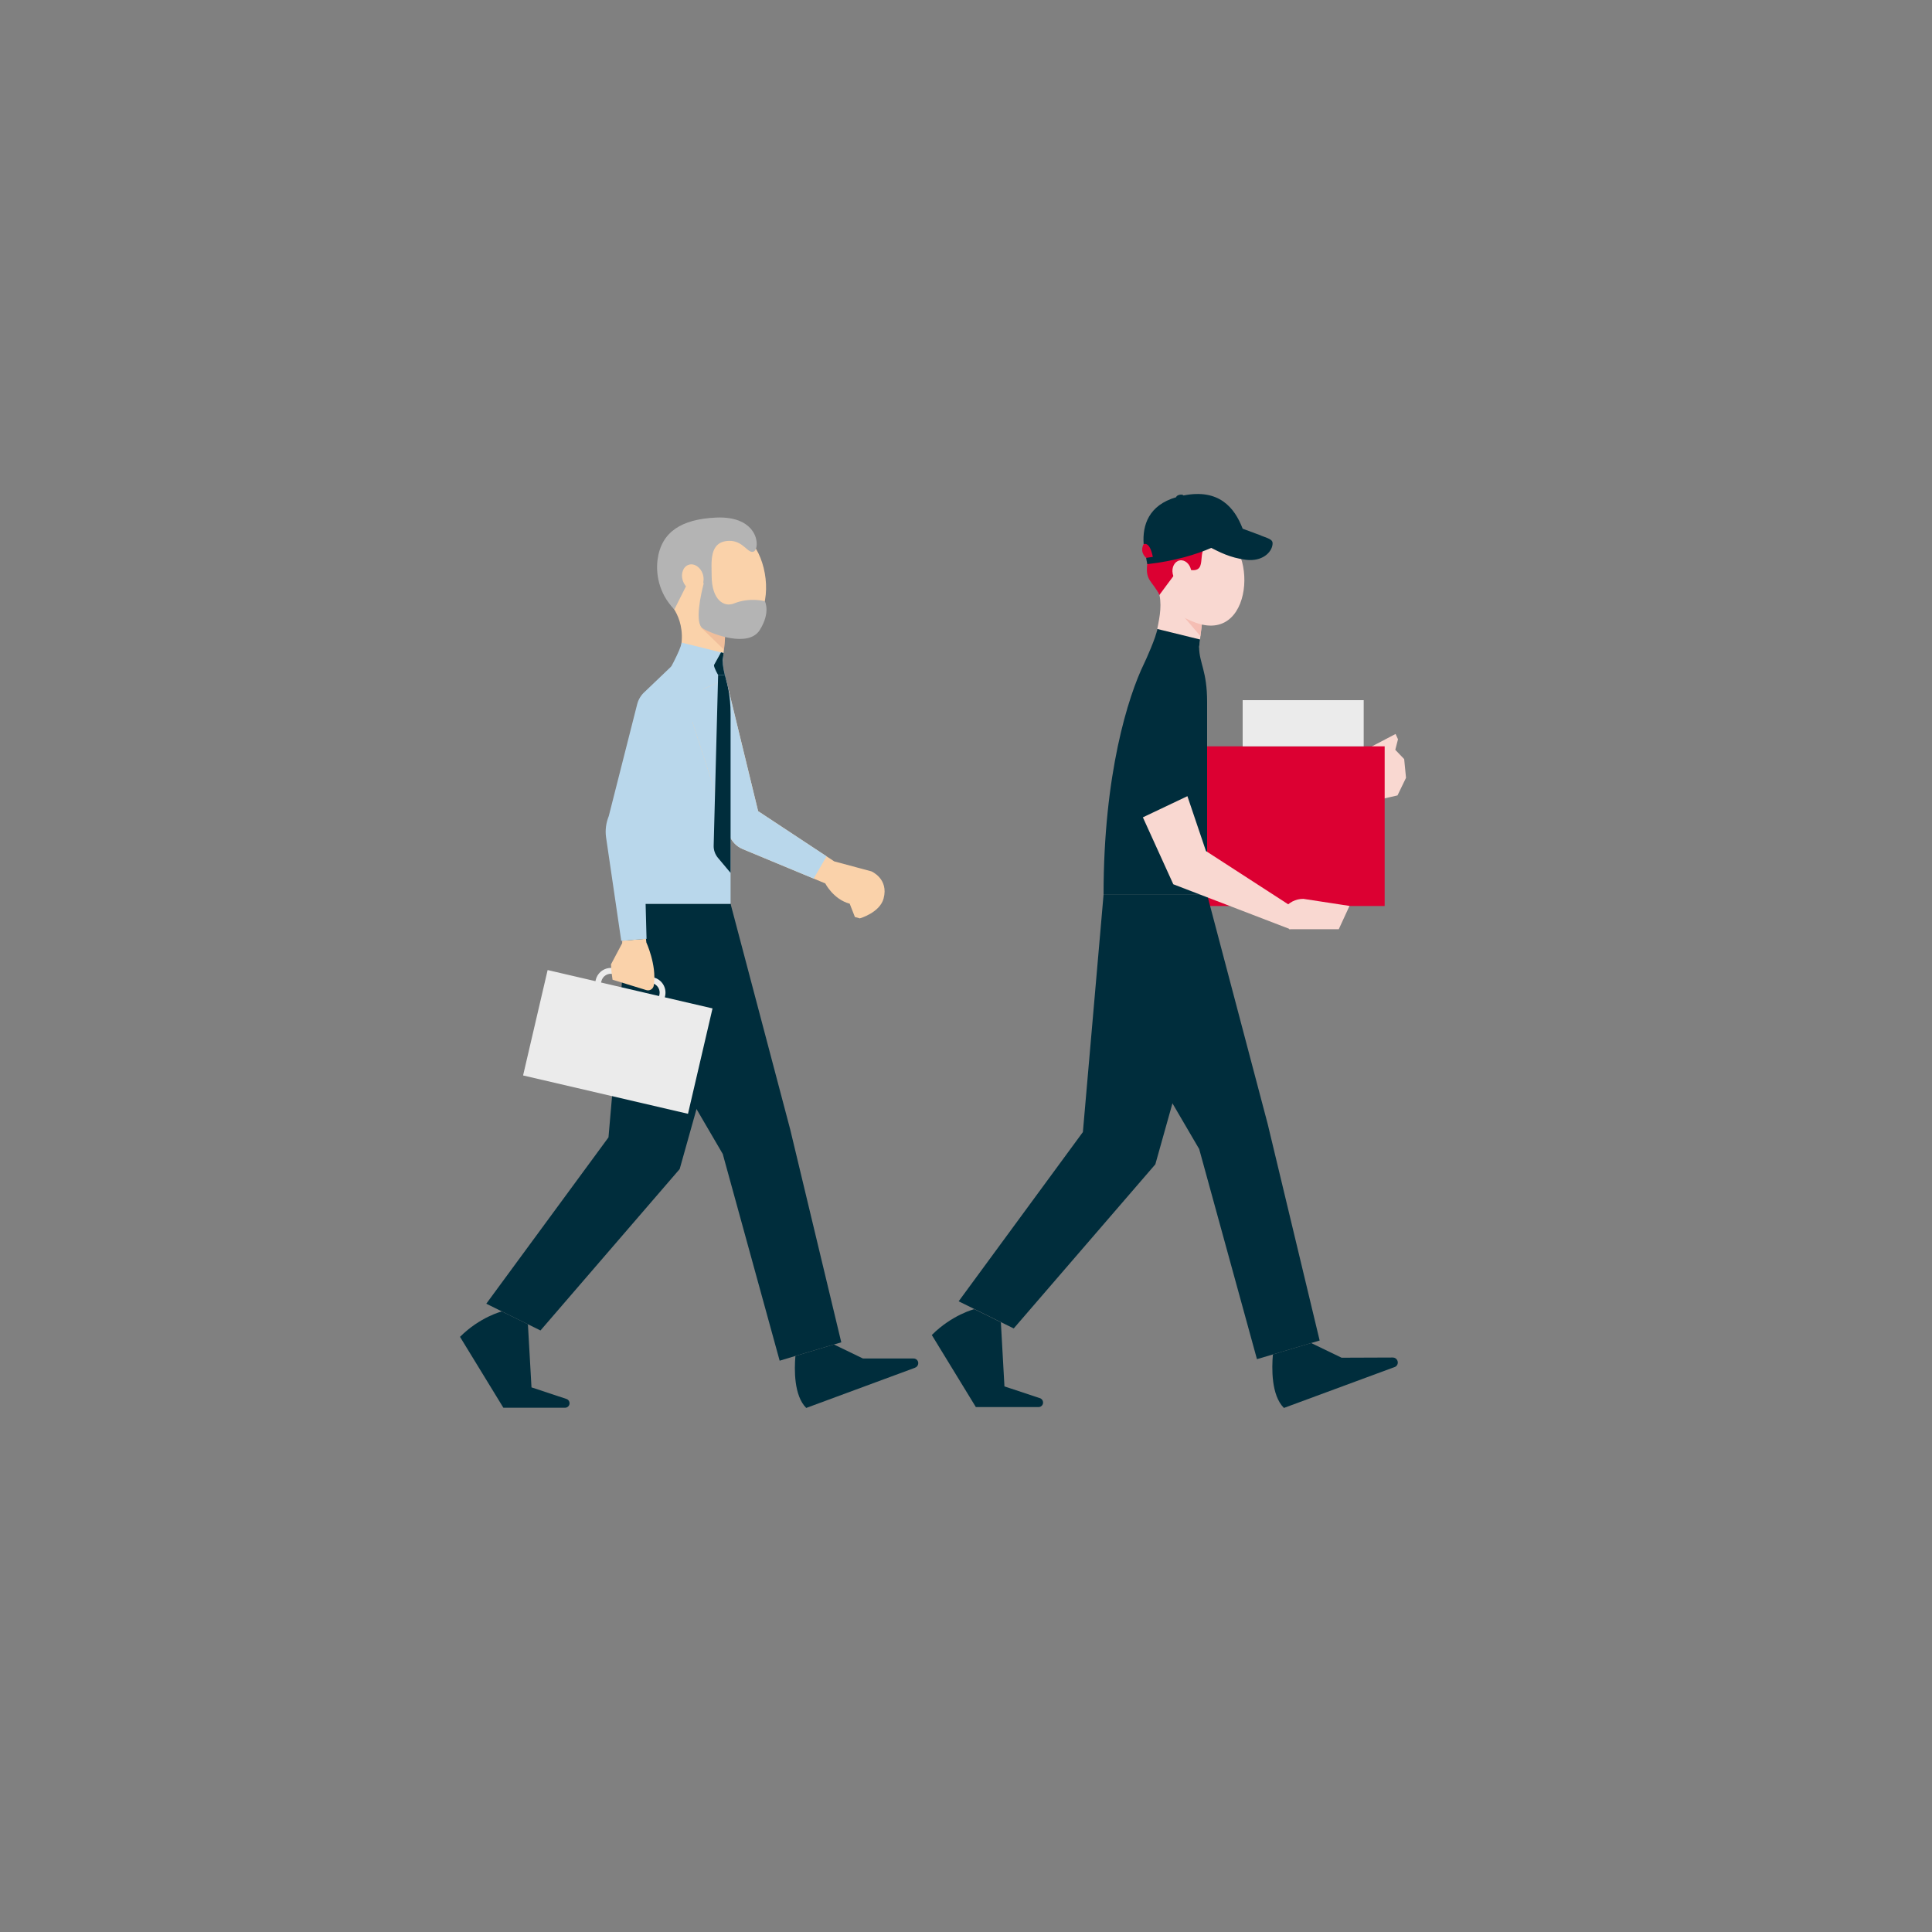 <?xml version="1.0" encoding="UTF-8"?><svg id="_レイヤー_2" xmlns="http://www.w3.org/2000/svg" xmlns:xlink="http://www.w3.org/1999/xlink" viewBox="0 0 200 200"><rect x="0" y="0" width="200" height="200" fill="#808080" stroke="none"/><defs><style>.cls-1{fill:none;}.cls-2{clip-rule:evenodd;}.cls-2,.cls-3,.cls-4{fill:#fad2aa;}.cls-5{clip-path:url(#clippath);}.cls-6{fill:#f9d8d1;}.cls-7{fill:#002d3c;}.cls-8{fill:#ebebeb;}.cls-9{fill:#f5beb4;}.cls-10{fill:#f0be9b;}.cls-11{fill:#b4b4b4;}.cls-12,.cls-13{fill:#b9d7eb;}.cls-14{fill:#dc0032;}.cls-15{clip-path:url(#clippath-1);}.cls-4,.cls-13{fill-rule:evenodd;}</style><clipPath id="clippath"><path class="cls-2" d="m75.44,86.34l-4.6-14.2,4.32-1.82,3.32,13.65,7.88,5.2,3.84,1.03s1.82.76,1.27,2.81c-.39,1.47-2.46,2.06-2.46,2.06l-.51-.14-.54-1.38c-1.69-.45-2.53-2.1-2.53-2.1l-8.54-3.55c-.68-.28-1.21-.85-1.44-1.56Z"/></clipPath><clipPath id="clippath-1"><path class="cls-6" d="m120.03,61.6c.28,1.39-.1,2.75-.27,3.72l2.66,2.02,1.71-.34s.29-2.47.45-3.67l-4.54-1.73Z"/></clipPath></defs><g id="_レイヤー_1-2"><g><rect class="cls-1" width="200" height="200"/><g><path class="cls-3" d="m69.43,62.6s2.32,2.4.39,6.43l4.77.75s.59-2.98.44-5.77l-5.6-1.41Z"/><path class="cls-10" d="m70.9,63.34l4.05,3.92s.26-2.3.09-3.25c-.17-.95-4.13-.67-4.13-.67Z"/><polygon class="cls-7" points="87.09 138.96 86.32 139.18 82.33 140.37 80.71 140.86 74.82 119.46 69.48 110.32 65.09 93.57 75.63 93.57 81.8 116.91 87.09 138.96"/><polygon class="cls-7" points="65.09 93.57 75.63 93.57 74.05 107.87 70.36 121.02 55.95 137.73 50.34 134.96 62.99 117.74 65.09 93.57"/><path class="cls-7" d="m51.95,135.76s-2.26.56-4.33,2.63l4.49,7.34h6.38c.26,0,.47-.21.47-.47h0c0-.2-.13-.38-.32-.44l-3.62-1.2-.37-6.53-2.7-1.33Z"/><path class="cls-7" d="m94.72,141.59l-11.26,4.16c-1.28-1.28-1.24-3.98-1.12-5.38l3.99-1.19,3,1.45h5.22c.2-.01.38.1.46.27.12.26,0,.58-.28.68Z"/><path class="cls-12" d="m74.82,68.38h0s.06-.5.09-.78l-4.35-1.08c-.07.74-1.48,3.22-1.66,3.6-1.63,3.34-3.81,11.15-3.81,23.45h10.54v-19.61c0-3.18-.8-3.94-.81-5.58Z"/><g><path class="cls-4" d="m75.44,86.34l-4.6-14.2,4.32-1.82,3.32,13.65,7.88,5.2,3.84,1.03s1.82.76,1.27,2.81c-.39,1.47-2.46,2.06-2.46,2.06l-.51-.14-.54-1.38c-1.69-.45-2.53-2.1-2.53-2.1l-8.54-3.55c-.68-.28-1.21-.85-1.44-1.56Z"/><g class="cls-5"><polygon class="cls-13" points="86.06 87.79 83.33 92.51 72.6 86.76 68.13 68.01 76.85 66.07 80.07 83.63 86.06 87.79"/></g></g><path class="cls-7" d="m75.04,69.88c-.12-.48-.22-.94-.23-1.5,0,0,.07-.53.1-.78l-.27-.07-.73,1.32c0,.3.43,1.03.44,1.03h.7Z"/><path class="cls-7" d="m75.63,73.96c0-2.1-.35-3.14-.59-4.08h-.7l-.46,17.64c-.02.46.14.92.44,1.28l1.31,1.56v-16.39Z"/><path class="cls-3" d="m74.26,65.47c-6.95-1.53-8.4-9.36.48-10.66,5.38-.79,6.93,12.3-.48,10.66Z"/><path class="cls-8" d="m68.82,103.24l.03-.12c.2-.87-.34-1.74-1.21-1.94l-4.03-.94c-.87-.2-1.74.34-1.94,1.21l-.03.12-4.95-1.15-2.54,10.91,17.07,3.97,2.54-10.91-4.95-1.15Zm-6.57-1.65c.13-.55.67-.89,1.22-.76l4.03.94c.55.13.89.67.76,1.22l-.03.12-6.01-1.4.03-.12Z"/><path class="cls-4" d="m67.7,101.89s-.01.08-.02.12c-.06.37-.43.6-.79.48l-3.48-1.07c-.14-.89-.16-1.59-.16-1.59l1.16-2.19v-.26s2.46-.2,2.46-.2l.04.38s1.07,2.34.78,4.32Z"/><path class="cls-12" d="m66.76,85.67c-.08.19-.12.39-.12.6l.29,10.92h-.05s-2.47.2-2.47.2h-.1s-1.57-10.71-1.57-10.71c-.11-.75,0-1.5.28-2.2l2.94-11.58c.13-.51.41-.96.8-1.3l2.73-2.61,2.57,1.54c.68.31.98,1.12.67,1.8l-5.98,13.34Z"/><path class="cls-11" d="m79.18,62.24s-1.54-.44-3.2.23c-1.04.42-2.31-.37-2.31-2.88,0-1.39-.29-3.51,1.75-3.6,1.54-.07,2,1.4,2.62,1.1.66-.33.56-3.73-3.95-3.51-3.52.17-5.64,1.46-6.02,4.37-.17,1.26.03,3.4,1.74,5.14l1.57-3.13s.75.14,1.39.16l.07.31h0c-.26.99-.97,4.09-.09,4.62,1.05.64,4.75,2.01,5.9.17,1.15-1.84.53-2.97.53-2.97Z"/><ellipse class="cls-3" cx="71.72" cy="59.76" rx="1.09" ry="1.37" transform="translate(-14.94 25.05) rotate(-17.97)"/></g><g><g><path class="cls-6" d="m120.03,61.6c.28,1.39-.1,2.75-.27,3.72l2.66,2.02,1.71-.34s.29-2.47.45-3.67l-4.54-1.73Z"/><g class="cls-15"><path class="cls-9" d="m121.35,62.44l3.14,3.67s.44-1.86.4-2.66-3.54-1.01-3.54-1.01Z"/></g></g><path class="cls-6" d="m123.83,64.48c-5.95-2.09-6.39-9.13,1.56-9.33,4.82-.12,4.78,11.56-1.56,9.33Z"/><path class="cls-14" d="m125.12,54.07c-2.64-.32-4.67.75-5.68,2.4l-.37-.55-.68.41s-.48.74.26,1.42c.07.06.14.11.2.15-.04.16-.07.33-.09.5-.21,1.74.54,1.73,1.26,3.19l.85-1.15,1.16-1.55s.67.05,1.25.12c1.88.23.38-2.21,1.97-2.7,1.24-.38,1.72,1.22,2.45,1.31.77.09.99-3.12-2.59-3.56Z"/><path class="cls-7" d="m130.55,55.44c-.56-.2-1.32-.49-1.91-.71-.85-2.22-2.48-4.16-6.12-3.44-.06-.08-.22-.11-.41-.07-.2.04-.35.15-.35.25-2.85.83-3.51,2.89-3.37,4.86.04,0,.62-.33.95,1.32l-.69.1s.08.53.12.65c2.86-.32,5.04-1,6.62-1.68.77.38,1.91,1.02,3.6,1.23,1.63.2,2.63-.72,2.74-1.57.06-.47-.16-.56-1.18-.93Z"/><ellipse class="cls-6" cx="122.35" cy="59.2" rx=".97" ry="1.21" transform="translate(-9.08 24.55) rotate(-11.05)"/><polygon class="cls-6" points="139.81 80.65 141.55 77.51 144.47 75.98 144.72 76.53 144.44 77.62 145.36 78.58 145.55 80.52 144.67 82.34 141.18 83.14 139.81 80.65"/><rect class="cls-14" x="124.85" y="77.26" width="18.49" height="16.53"/><polygon class="cls-7" points="136.61 138.77 135.73 139.03 131.77 140.21 130.12 140.7 124.14 118.95 118.7 109.65 114.24 92.61 124.96 92.61 131.23 116.35 136.61 138.77"/><polygon class="cls-7" points="114.24 92.62 124.96 92.62 123.35 107.16 119.6 120.53 104.94 137.52 99.24 134.71 112.1 117.19 114.24 92.62"/><path class="cls-7" d="m100.87,135.52s-2.3.57-4.41,2.68l4.56,7.46h6.49c.26,0,.47-.21.47-.47h0c0-.2-.13-.39-.32-.45l-3.68-1.22-.37-6.64-2.74-1.35Z"/><path class="cls-7" d="m144.36,141.52l-11.45,4.23c-1.33-1.33-1.26-4.15-1.14-5.54l3.96-1.18,3.15,1.52,5.31-.02c.2,0,.38.12.46.3.13.27,0,.59-.28.69Z"/><path class="cls-7" d="m124.13,67h0s.06-.51.1-.8l-4.43-1.09c-.08.76-1.18,3.21-1.37,3.59-1.65,3.4-4.19,11.41-4.19,23.91h10.72v-19.94c0-3.24-.81-4-.83-5.67Z"/><polygon class="cls-6" points="118.31 84.61 122.92 82.42 124.84 88.1 134.09 94.09 133.56 96.19 121.46 91.54 118.31 84.61"/><path class="cls-6" d="m132.92,94.09h0c.46-.66,1.21-1.05,2.01-1.04l4.77.73-1.11,2.41h-5.14l-.53-2.1Z"/><rect class="cls-8" x="128.64" y="72.48" width="12.53" height="4.78"/></g></g></g></svg>